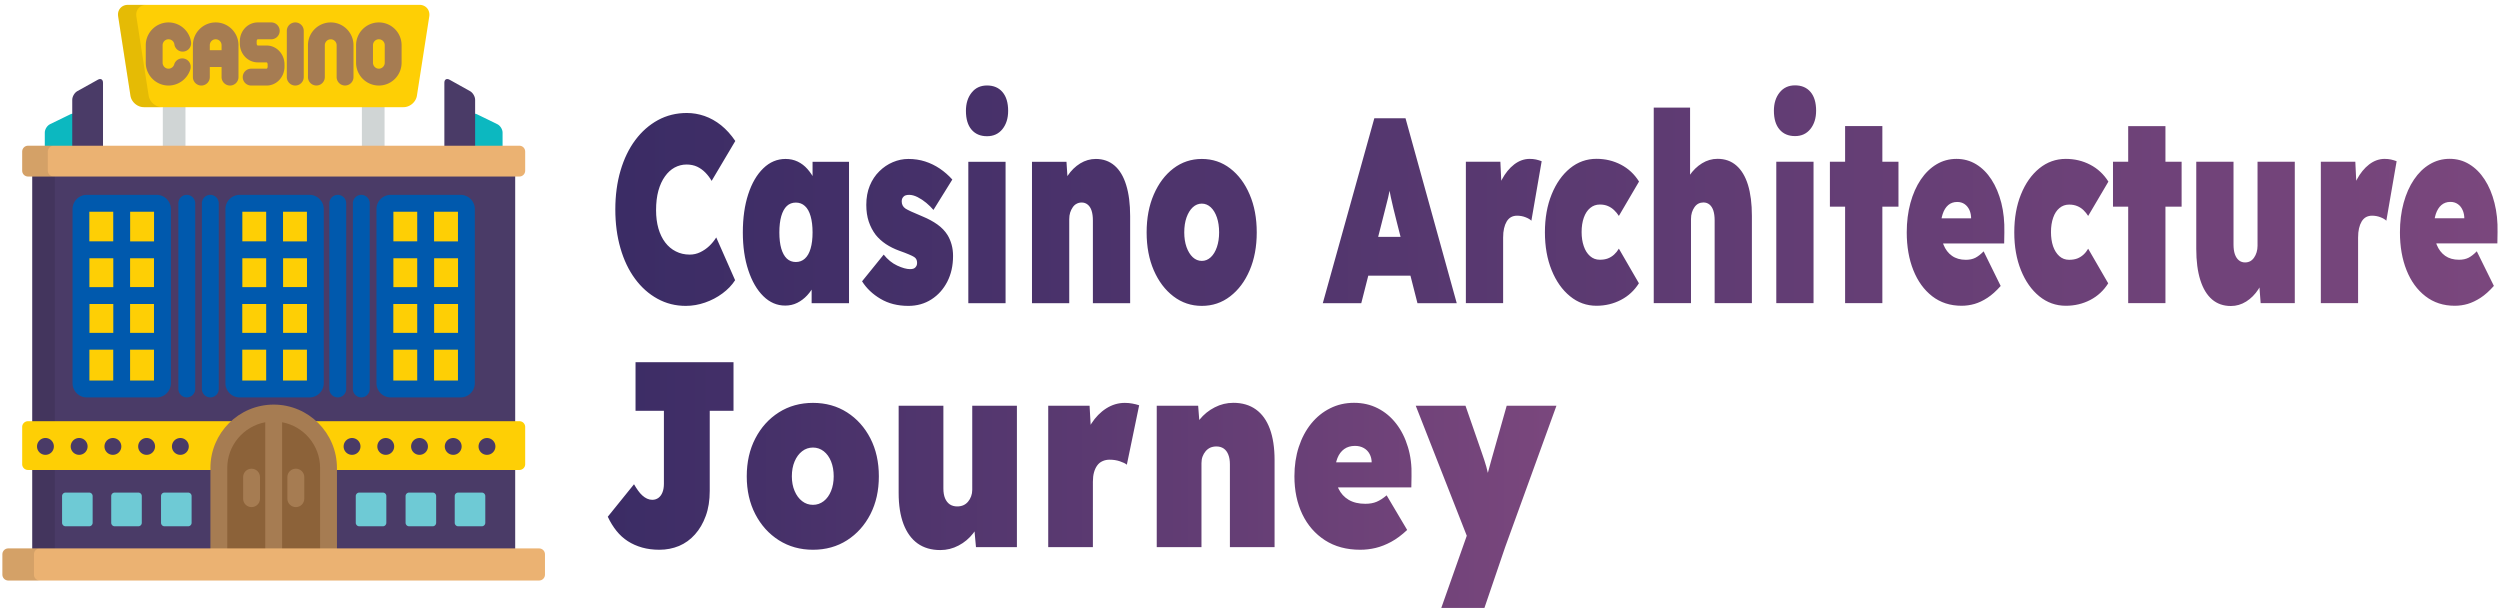 <svg xmlns="http://www.w3.org/2000/svg" width="408" height="100" version="1.2"><defs><linearGradient id="g1" x2="1" gradientTransform="matrix(307.188 0 0 36.007 100.418 31.956)" gradientUnits="userSpaceOnUse"><stop offset="0" stop-color="#3b2c65"/><stop offset="1" stop-color="#7a477d"/></linearGradient><linearGradient id="g2" x2="1" gradientTransform="matrix(154.822 0 0 40.104 99.19 79.159)" gradientUnits="userSpaceOnUse"><stop offset="0" stop-color="#3b2c65"/><stop offset="1" stop-color="#7a477d"/></linearGradient></defs><style>.s0{fill:#0cb8c0}.s1{fill:#4a3b67}.s2{opacity:.1;fill:#000}.s3{fill:#d0d5d5}.s4{fill:#ebb272}.s5{fill:#fecf05}.s6{fill:#a67c52}.s7{fill:#0059ad}.s9{fill:#6ecad5}</style><g id="uf3abkf205_14405"><path d="M11.39 25.13c.52 0 .94-.42.94-.94v-5.01c0-.52-.38-.76-.84-.53l-3.33 1.62c-.47.23-.85.84-.85 1.36v2.56c0 .52.42.94.94.94h3.14z" class="s0"/><path d="M15.87 25.13c.52 0 .94-.42.94-.94v-10.7c0-.52-.37-.74-.82-.49l-3.38 1.88c-.45.25-.82.88-.82 1.4v7.91c0 .52.42.94.94.94z" class="s1"/><path d="M81.08 25.13c.52 0 .94-.42.94-.94v-2.56c0-.52-.38-1.13-.85-1.36l-3.32-1.62c-.47-.23-.85.01-.85.53v5.01c0 .52.42.94.94.94z" class="s0"/><path d="M76.6 25.13c.52 0 .94-.42.94-.94v-7.91c0-.52-.37-1.15-.82-1.4L73.35 13c-.46-.25-.83-.03-.83.49v10.7c0 .52.42.94.94.94zM5.26 28.05h78.82v63.99H5.26z" class="s1"/><path d="M5.26 28.05h3.69v63.99H5.26z" class="s2"/><path d="M26.57 14.98h3.7v9.26h-3.7zM59.06 14.98h3.7v9.26h-3.7z" class="s3"/><path d="M85.71 27.86c0 .52-.42.95-.94.95H4.57c-.52 0-.95-.43-.95-.95v-3.13c0-.52.43-.95.95-.95h80.2c.52 0 .94.43.94.95z" class="s4"/><path d="M7.8 27.86v-3.13c0-.52.43-.95.95-.95H4.57c-.52 0-.95.43-.95.95v3.13c0 .52.43.95.95.95h4.18c-.52 0-.95-.43-.95-.95z" class="s2"/><path d="M35.72 76.37c0-3.23 1.7-6.06 4.26-7.63H4.57c-.52 0-.95.42-.95.94v6.08c0 .52.43.94.95.94h31.15v-.33zM84.77 68.74H49.36a8.952 8.952 0 0 1 4.26 7.63v.33h31.15c.52 0 .94-.42.94-.94v-6.08c0-.52-.42-.94-.94-.94zM68.04 15.62c-.16 1.03-1.14 1.87-2.18 1.87H23.47c-1.04 0-2.02-.84-2.18-1.87L19.28 2.66c-.16-1.03.56-1.87 1.6-1.87h47.58c1.03 0 1.75.84 1.6 1.87z" class="s5"/><path d="M24.26 15.62 22.25 2.66c-.16-1.03.56-1.87 1.6-1.87h-2.97c-1.04 0-1.76.84-1.6 1.87l2.01 12.96c.16 1.03 1.14 1.87 2.18 1.87h2.97c-1.04 0-2.02-.84-2.18-1.87z" class="s2"/><path d="M27.5 6.41c.48 0 .89.35.96.83.1.75.8 1.28 1.55 1.17.76-.11 1.28-.81 1.17-1.56a3.732 3.732 0 0 0-3.68-3.19c-2.04 0-3.71 1.67-3.71 3.72v2.85c0 2.06 1.67 3.73 3.71 3.73 1.64 0 3.1-1.1 3.57-2.66.21-.73-.2-1.5-.93-1.71-.73-.22-1.5.2-1.71.92-.12.41-.5.7-.93.7-.53 0-.96-.44-.96-.98V7.38c0-.54.43-.97.96-.97zM61.83 3.66c-2.05 0-3.72 1.67-3.72 3.72v2.85c0 2.06 1.67 3.73 3.72 3.73 2.05 0 3.71-1.67 3.71-3.73V7.38c0-2.05-1.66-3.72-3.71-3.72zm.96 6.57c0 .54-.43.98-.96.98s-.96-.44-.96-.98V7.38c0-.54.43-.97.96-.97s.96.43.96.97zM35.2 3.66c-2.05 0-3.72 1.67-3.72 3.72v5.2c0 .76.62 1.38 1.38 1.38.76 0 1.38-.62 1.38-1.38v-1.64h1.92v1.64c0 .76.62 1.38 1.38 1.38.76 0 1.38-.62 1.38-1.38v-5.2c0-2.05-1.67-3.72-3.72-3.72zm-.96 4.53v-.81c0-.54.43-.97.96-.97s.96.43.96.97v.81zM48.19 3.66c-.76 0-1.38.61-1.38 1.37v7.55c0 .76.62 1.38 1.38 1.38.76 0 1.38-.62 1.38-1.38V5.03c0-.76-.62-1.37-1.38-1.37zM43.52 7.43h-1.46c-.05 0-.17-.12-.17-.33v-.36c0-.21.12-.33.17-.33h2.21a1.374 1.374 0 1 0 0-2.75h-2.21c-1.61 0-2.92 1.38-2.92 3.08v.36c0 1.7 1.31 3.08 2.92 3.08h1.46c.04 0 .16.12.16.34v.35c0 .22-.12.34-.16.34h-2.53a1.374 1.374 0 1 0 0 2.75h2.53c1.61 0 2.91-1.38 2.91-3.09v-.35c0-1.71-1.3-3.09-2.91-3.09zM53.98 3.66c-2.05 0-3.72 1.67-3.72 3.72v5.2a1.374 1.374 0 1 0 2.75 0v-5.2a.965.965 0 1 1 1.93 0v5.2a1.374 1.374 0 1 0 2.75 0v-5.2c0-2.05-1.67-3.72-3.71-3.72z" class="s6"/><path d="M26.51 62.53c0 .52-.42.95-.94.95H14.16c-.52 0-.94-.43-.94-.95v-28.4c0-.52.42-.95.94-.95h11.41c.52 0 .94.43.94.95zM51.46 62.53c0 .52-.42.95-.94.95H39.11c-.52 0-.94-.43-.94-.95v-28.4c0-.52.42-.95.94-.95h11.41c.52 0 .94.43.94.95zM76.11 62.53c0 .52-.42.95-.94.95H63.76c-.52 0-.94-.43-.94-.95v-28.4c0-.52.42-.95.94-.95h11.41c.52 0 .94.43.94.95z" class="s5"/><path d="M25.57 31.8H14.16a2.33 2.33 0 0 0-2.32 2.33v28.4a2.33 2.33 0 0 0 2.32 2.33h11.41a2.33 2.33 0 0 0 2.32-2.33v-28.4a2.33 2.33 0 0 0-2.32-2.33zm-.43 7.6h-3.9v-4.84h3.9zm-6.65 10.21v4.71H14.6v-4.71zm-3.9-2.75v-4.71h3.9v4.71zm6.64 2.75h3.9v4.71h-3.9zm0-2.76v-4.7h3.9v4.7zm-2.75-12.3v4.84h-3.9v-4.84zm-3.89 22.52h3.89v5.03h-3.89zm6.64 5.03v-5.03h3.9v5.03zM50.52 31.8H39.11a2.33 2.33 0 0 0-2.32 2.33v28.4a2.33 2.33 0 0 0 2.32 2.33h11.41a2.33 2.33 0 0 0 2.32-2.33v-28.4a2.33 2.33 0 0 0-2.32-2.33zm-.43 7.6h-3.9v-4.84h3.9zm-6.65 10.21v4.71h-3.9v-4.71zm-3.89-2.75v-4.71h3.89v4.71zm6.65 2.75h3.9v4.71h-3.9zm0-2.76v-4.7h3.9v4.7zm-2.76-12.3v4.84h-3.89v-4.84zm-3.9 22.52h3.9v5.03h-3.9zm6.65 5.03v-5.03h3.9v5.03zM30.48 31.8c-.76 0-1.37.62-1.37 1.38v30.3a1.374 1.374 0 1 0 2.75 0v-30.3c0-.76-.62-1.38-1.38-1.38zM34.32 31.8c-.76 0-1.37.62-1.37 1.38v30.3a1.374 1.374 0 1 0 2.75 0v-30.3c0-.76-.62-1.38-1.38-1.38zM75.17 31.8H63.76a2.33 2.33 0 0 0-2.32 2.33v28.4a2.33 2.33 0 0 0 2.32 2.33h11.41a2.33 2.33 0 0 0 2.32-2.33v-28.4a2.33 2.33 0 0 0-2.32-2.33zm-.43 7.6h-3.9v-4.84h3.9zm-6.65 10.21v4.71h-3.9v-4.71zm-3.89-2.75v-4.71h3.89v4.71zm6.65 2.75h3.9v4.71h-3.9zm0-2.76v-4.7h3.9v4.7zm-2.76-12.3v4.84H64.2v-4.84zm-3.9 22.52h3.9v5.03h-3.9zm6.65 5.03v-5.03h3.9v5.03zM55.12 31.8c-.76 0-1.37.62-1.37 1.38v30.3a1.374 1.374 0 1 0 2.75 0v-30.3c0-.76-.62-1.38-1.38-1.38zM58.96 31.8c-.76 0-1.37.62-1.37 1.38v30.3a1.374 1.374 0 1 0 2.75 0v-30.3c0-.76-.62-1.38-1.38-1.38z" class="s7"/><path d="M53.62 89.97v-13.6c0-4.95-4.01-8.96-8.95-8.96-4.95 0-8.95 4.01-8.95 8.96v13.6z" style="fill:#8c6239"/><path d="M28.06 72.86a1.374 1.374 0 1 1 2.75 0c0 .76-.62 1.37-1.38 1.37-.76 0-1.37-.61-1.37-1.37zm-5.51 0c0-.76.62-1.38 1.38-1.38a1.374 1.374 0 1 1 0 2.75c-.76 0-1.38-.61-1.38-1.37zm-5.5 0a1.374 1.374 0 1 1 2.75 0c0 .76-.62 1.37-1.38 1.37-.76 0-1.37-.61-1.37-1.37zm-5.51 0c0-.76.62-1.38 1.38-1.38a1.374 1.374 0 1 1 0 2.75c-.76 0-1.38-.61-1.38-1.37zm-5.5 0c0-.76.62-1.38 1.37-1.38.77 0 1.38.62 1.38 1.38 0 .76-.61 1.37-1.38 1.37-.75 0-1.37-.61-1.37-1.37zM78.1 72.86a1.374 1.374 0 1 1 2.75 0c0 .76-.62 1.37-1.38 1.37-.76 0-1.37-.61-1.37-1.37zm-5.51 0a1.374 1.374 0 1 1 2.75 0c0 .76-.61 1.37-1.37 1.37-.76 0-1.38-.61-1.38-1.37zm-5.5 0a1.374 1.374 0 1 1 2.75 0c0 .76-.62 1.37-1.38 1.37-.76 0-1.37-.61-1.37-1.37zm-5.51 0a1.374 1.374 0 1 1 2.75 0c0 .76-.61 1.37-1.37 1.37-.76 0-1.38-.61-1.38-1.37zm-5.5 0a1.374 1.374 0 1 1 2.75 0c0 .76-.62 1.37-1.38 1.37-.76 0-1.37-.61-1.37-1.37z" class="s1"/><path d="M37.09 89.97v-13.6c0-3.71 2.68-6.81 6.2-7.46v21.06h2.75V68.91c3.52.65 6.2 3.75 6.2 7.46v13.6h2.75v-13.6c0-5.7-4.63-10.34-10.32-10.34-5.7 0-10.33 4.64-10.33 10.34v13.6z" class="s6"/><path d="M48.28 82.76c-.76 0-1.38-.61-1.38-1.37v-3.53c0-.76.62-1.37 1.38-1.37.76 0 1.38.61 1.38 1.37v3.53c0 .76-.62 1.37-1.38 1.37zM41.05 82.76c-.76 0-1.37-.61-1.37-1.37v-3.53c0-.76.61-1.37 1.37-1.37.76 0 1.38.61 1.38 1.37v3.53c0 .76-.62 1.37-1.38 1.37z" class="s6"/><path d="M15.12 85.32c0 .31-.25.57-.56.57H10.7c-.31 0-.57-.26-.57-.57v-4.36c0-.31.26-.57.57-.57h3.86c.31 0 .56.26.56.57zM23.14 85.32c0 .31-.25.57-.56.57h-3.86a.57.57 0 0 1-.57-.57v-4.36c0-.31.25-.57.57-.57h3.86c.31 0 .56.26.56.57zM31.27 85.32c0 .31-.25.57-.57.57h-3.86c-.31 0-.56-.26-.56-.57v-4.36c0-.31.25-.57.56-.57h3.86c.32 0 .57.26.57.57zM63.05 85.32c0 .31-.25.57-.56.57h-3.86c-.31 0-.57-.26-.57-.57v-4.36c0-.31.26-.57.57-.57h3.86c.31 0 .56.26.56.57zM71.18 85.32c0 .31-.25.57-.56.57h-3.86c-.31 0-.57-.26-.57-.57v-4.36c0-.31.26-.57.57-.57h3.86c.31 0 .56.26.56.57zM79.2 85.32c0 .31-.25.57-.57.57h-3.85a.57.57 0 0 1-.57-.57v-4.36c0-.31.25-.57.57-.57h3.85c.32 0 .57.26.57.57z" class="s9"/><path d="M88.94 93.79c0 .52-.43.95-.95.95H1.34c-.52 0-.95-.43-.95-.95v-3.34c0-.52.43-.95.95-.95h86.65c.52 0 .95.43.95.95z" class="s4"/><path d="M5.54 93.79v-3.34c0-.52.42-.95.94-.95H1.34c-.52 0-.95.43-.95.95v3.34c0 .52.43.95.95.95h5.14c-.52 0-.94-.43-.94-.95z" class="s2"/></g><path d="M111.92 49.92q-2.52 0-4.63-1.17-2.11-1.16-3.65-3.25-1.55-2.1-2.38-4.98-.84-2.89-.84-6.34 0-3.45.85-6.34.85-2.89 2.41-4.98 1.56-2.09 3.7-3.26 2.14-1.16 4.72-1.16 1.46 0 2.88.49 1.43.5 2.7 1.51 1.27 1.02 2.32 2.57l-3.86 6.51q-.42-.73-1.01-1.34-.58-.6-1.34-.97-.77-.36-1.75-.36-1.02 0-1.94.49-.91.5-1.58 1.45-.68.94-1.07 2.32-.38 1.38-.38 3.2 0 1.63.38 2.97.39 1.34 1.11 2.29.72.95 1.74 1.46 1.02.52 2.27.52.9 0 1.71-.39.81-.39 1.47-1.01.66-.63 1.14-1.4l3.08 6.98q-.78 1.21-2.07 2.16-1.28.95-2.84 1.49-1.56.54-3.14.54zm16.22-.05q-2 0-3.56-1.53t-2.45-4.22q-.9-2.7-.9-6.19 0-3.54.88-6.23.88-2.7 2.46-4.23 1.57-1.53 3.63-1.53 1.08 0 1.98.43.9.43 1.59 1.21.69.78 1.2 1.79.5 1.01.86 2.18l-1.22-.05v-5.09h5.95v23.07h-6.1v-5.64l1.34.17q-.3 1.25-.82 2.33t-1.24 1.85q-.72.78-1.62 1.23-.9.45-1.98.45zm1.74-7.11q.87 0 1.48-.56.62-.56.93-1.64.32-1.08.32-2.63 0-1.55-.32-2.65-.31-1.1-.93-1.66-.61-.56-1.48-.56t-1.47.56q-.59.56-.91 1.66-.31 1.1-.31 2.65 0 1.55.31 2.63.32 1.08.91 1.64.6.56 1.47.56zm18.36 7.16q-2.61 0-4.54-1.15-1.93-1.14-3.01-2.86l3.53-4.36q.96 1.21 2.2 1.79 1.25.58 2.09.58.3 0 .52-.06.22-.07.36-.22.13-.15.21-.32.07-.17.07-.43 0-.65-.48-.95-.26-.17-.88-.43-.61-.26-1.6-.61-1.17-.43-2.14-1.07-.97-.65-1.66-1.51-.72-.95-1.13-2.16-.4-1.21-.4-2.72 0-1.76.57-3.14.57-1.38 1.56-2.35.98-.97 2.21-1.49t2.52-.52q1.46 0 2.74.41 1.27.41 2.39 1.16 1.12.76 2.05 1.79l-3.08 4.96q-.51-.6-1.18-1.16-.68-.56-1.41-.93-.74-.37-1.36-.37-.33 0-.56.07-.22.06-.37.22-.15.15-.23.34-.07.19-.07.45 0 .35.15.65.15.3.48.52.27.17.91.47.64.3 1.9.82 1.35.56 2.38 1.29 1.04.74 1.66 1.73.42.69.66 1.55.24.86.24 1.86 0 2.37-.94 4.2t-2.59 2.89q-1.65 1.06-3.77 1.06zm15.87-.44h-6.08V26.41h6.08zm-3.03-27.25q-1.62 0-2.53-1.08-.91-1.07-.91-3.06 0-1.81.93-2.97.92-1.17 2.51-1.17 1.62 0 2.53 1.08.92 1.08.92 3.06 0 1.81-.93 2.98-.93 1.16-2.52 1.16zm7.34 27.25V26.41h5.63l.3 4.66-1.29.52q.33-1.64 1.18-2.91.85-1.27 2.05-2.01 1.2-.73 2.55-.73 1.79 0 3.05 1.08 1.26 1.08 1.9 3.17.65 2.09.65 5.06v14.23h-6.08V35.99q0-.95-.21-1.6-.21-.65-.63-.99-.42-.35-.99-.35-.45 0-.82.2-.38.19-.64.58-.27.39-.42.86-.15.48-.15 1.08v13.71h-6.08zm27.72.44q-2.6 0-4.64-1.56-2.03-1.55-3.2-4.24-1.17-2.7-1.17-6.19 0-3.5 1.17-6.19 1.17-2.7 3.2-4.25 2.04-1.55 4.64-1.55 2.61 0 4.63 1.55t3.17 4.25q1.16 2.69 1.16 6.19 0 3.49-1.16 6.19-1.15 2.69-3.17 4.24-2.02 1.56-4.63 1.56zm0-7.34q.81 0 1.46-.6.64-.6 1-1.66t.36-2.39q0-1.38-.36-2.44t-1-1.66q-.65-.6-1.46-.6-.83 0-1.48.6-.64.6-1.02 1.66-.37 1.06-.37 2.44 0 1.33.37 2.39.38 1.06 1.02 1.66.65.6 1.48.6zm26.02 6.9h-6.28l8.41-30.18h5.09l8.36 30.18h-6.41l-3.36-13.19q-.33-1.34-.57-2.29-.23-.95-.41-1.79-.18-.84-.36-1.81-.18-.97-.36-2.3h1.02q-.18 1.33-.36 2.3-.18.97-.38 1.81-.19.84-.45 1.79-.25.95-.58 2.29zm11.23-4.49h-13.33l1.89-6.33h9.73zm11.92 4.48h-6.08V26.4h5.63l.36 7.68-1.35-1.21q.39-1.99 1.23-3.56t2.02-2.48q1.18-.9 2.53-.9.54 0 1.02.1.48.11.93.28l-1.68 9.71q-.3-.31-.94-.56-.65-.26-1.4-.26-.54 0-.97.23-.43.24-.72.72-.28.47-.43 1.12-.15.64-.15 1.51zm15.24.43q-2.43 0-4.33-1.56-1.9-1.55-2.99-4.24-1.1-2.7-1.1-6.19t1.1-6.19q1.09-2.69 2.99-4.25 1.9-1.55 4.33-1.55 2.15 0 3.98.95t2.96 2.76l-3.29 5.61q-.33-.52-.78-.95-.45-.43-1.02-.67-.56-.24-1.31-.24-.9 0-1.57.56-.68.56-1.04 1.58-.36 1.01-.36 2.35 0 1.29.35 2.3.34 1.02 1.02 1.62.67.6 1.6.6.75 0 1.31-.21.57-.22 1.02-.63.45-.41.78-.97l3.27 5.65q-1.11 1.77-2.94 2.72-1.83.95-3.98.95zm9.34-.43V17.56h5.93v13.49l-1.29.52q.33-1.64 1.18-2.91.86-1.27 2.06-2.01 1.19-.73 2.54-.73 1.8 0 3.05 1.08 1.26 1.08 1.91 3.17.64 2.09.64 5.07v14.23h-6.08v-13.5q0-.95-.21-1.6-.21-.64-.63-.99-.42-.34-.99-.34-.44 0-.82.19-.37.19-.64.58-.27.39-.42.86-.15.48-.15 1.08v13.72h-6.08zm26.08 0h-6.08V26.4h6.08zm-3.02-27.26q-1.62 0-2.53-1.08-.92-1.07-.92-3.06 0-1.81.93-2.97.93-1.17 2.52-1.17 1.61 0 2.53 1.08.91 1.08.91 3.06 0 1.81-.93 2.98-.93 1.16-2.51 1.16zm14.25 27.26h-6.08v-28.9h6.08zm2.63-15.74h-11.19V26.4h11.19zm10.3 16.17q-2.78 0-4.79-1.55-2-1.55-3.08-4.25-1.08-2.69-1.08-6.18 0-2.59.6-4.79t1.69-3.82q1.09-1.61 2.58-2.5 1.48-.88 3.25-.88 1.76 0 3.21.88 1.46.89 2.5 2.5 1.05 1.62 1.61 3.82.55 2.2.49 4.79l-.03 1.81h-12.55l-.68-4.1h8.41l-.57.86v-.77q0-.82-.28-1.45-.29-.62-.8-.97-.51-.34-1.19-.34-.87 0-1.47.51-.6.52-.91 1.47-.32.95-.32 2.29 0 1.55.46 2.71.47 1.17 1.38 1.81.92.65 2.26.65.9 0 1.54-.32.65-.33 1.37-1.06l2.78 5.65q-1.11 1.25-2.17 1.94-1.06.69-2.09.99-1.04.3-2.12.3zm17.01 0q-2.42 0-4.33-1.55-1.9-1.55-2.99-4.25-1.09-2.69-1.09-6.18 0-3.5 1.09-6.19 1.09-2.7 2.99-4.25 1.91-1.55 4.33-1.55 2.16 0 3.98.95 1.83.95 2.97 2.76l-3.3 5.6q-.32-.51-.77-.95-.45-.43-1.02-.66-.57-.24-1.32-.24-.9 0-1.57.56-.68.56-1.03 1.57-.36 1.02-.36 2.35 0 1.3.34 2.31.35 1.01 1.02 1.62.67.6 1.6.6.75 0 1.32-.21.57-.22 1.02-.63.45-.41.77-.97l3.27 5.65q-1.11 1.77-2.94 2.72-1.82.94-3.98.94zm16.26-.43h-6.08V20.58h6.08zm2.64-15.74h-11.2V26.4h11.2zm8.05 16.21q-1.83 0-3.08-1.07-1.26-1.08-1.92-3.17-.66-2.09-.66-5.07V26.4h6.08v13.5q0 .95.22 1.59.23.65.65.99.42.35 1.02.35.44 0 .82-.19.37-.2.64-.59.27-.38.42-.88.15-.5.15-1.06V26.4h6.08v23.07h-5.57l-.36-4.66 1.14-.51q-.33 1.63-1.15 2.91-.83 1.27-1.99 2-1.17.73-2.49.73zm20.75-.47h-6.08V26.4h5.63l.36 7.68-1.35-1.21q.39-1.99 1.23-3.56t2.02-2.48q1.18-.9 2.53-.9.54 0 1.02.1.48.11.93.28l-1.68 9.71q-.3-.31-.94-.56-.65-.26-1.39-.26-.54 0-.98.23-.43.24-.72.72-.28.47-.43 1.12-.15.64-.15 1.51zm15.78.43q-2.78 0-4.79-1.56-2.01-1.55-3.08-4.24-1.08-2.7-1.08-6.19 0-2.59.6-4.79t1.69-3.81q1.09-1.62 2.57-2.5 1.49-.89 3.25-.89 1.77 0 3.22.89 1.45.88 2.5 2.5 1.05 1.61 1.6 3.81.56 2.2.5 4.79l-.03 1.81h-12.55l-.69-4.1h8.42l-.57.87v-.78q0-.82-.29-1.44-.28-.63-.79-.97-.51-.35-1.2-.35-.87 0-1.47.52-.59.51-.91 1.46-.31.95-.31 2.29 0 1.55.46 2.72.47 1.16 1.38 1.81.91.64 2.26.64.9 0 1.54-.32t1.36-1.06l2.79 5.65q-1.11 1.25-2.17 1.94-1.07.69-2.1 1-1.03.3-2.11.3z" style="fill:url(#g1)"/><path d="M107.6 89.72q-1.51 0-2.8-.36-1.3-.37-2.34-1.04-1.04-.67-1.85-1.68-.81-1.01-1.42-2.31l4.28-5.3q.32.56.66 1.03.34.48.7.8.36.33.77.52.42.19.85.19.57 0 1.01-.32.43-.32.66-.91.23-.58.23-1.4v-11.9h-4.63v-7.93h15.99v7.93h-3.88v13.07q0 2.33-.65 4.09-.64 1.77-1.76 3.02-1.11 1.25-2.6 1.88-1.5.62-3.22.62zm25.08 0q-3.12 0-5.57-1.55-2.44-1.55-3.84-4.25-1.4-2.69-1.4-6.18 0-3.5 1.4-6.19 1.4-2.7 3.84-4.25 2.45-1.55 5.57-1.55 3.13 0 5.56 1.55 2.42 1.55 3.81 4.25 1.38 2.69 1.38 6.19 0 3.49-1.38 6.18-1.39 2.7-3.81 4.25-2.43 1.55-5.56 1.55zm0-7.33q.97 0 1.75-.6.77-.6 1.2-1.66.43-1.06.43-2.39 0-1.38-.43-2.44t-1.2-1.66q-.78-.6-1.75-.6-1 0-1.77.6-.78.6-1.23 1.66-.45 1.06-.45 2.44 0 1.33.45 2.39t1.23 1.66q.77.6 1.77.6zm20.78 7.38q-2.2 0-3.71-1.08-1.5-1.08-2.3-3.17-.79-2.09-.79-5.07V66.22h7.3v13.5q0 .95.27 1.6.27.64.77.99.51.34 1.22.34.54 0 .99-.19.45-.2.77-.58.33-.39.51-.89.18-.49.18-1.05V66.22h7.29v23.07h-6.68l-.43-4.65 1.36-.52q-.39 1.64-1.38 2.91-.99 1.27-2.39 2-1.4.74-2.98.74zm24.9-.48h-7.29V66.22h6.75l.43 7.68-1.61-1.21q.46-1.98 1.47-3.56 1.01-1.57 2.43-2.48 1.42-.9 3.03-.9.65 0 1.22.11.58.1 1.12.28l-2.01 9.7q-.36-.3-1.14-.56-.77-.26-1.67-.26-.64 0-1.16.24-.53.23-.87.71-.34.47-.52 1.12-.18.65-.18 1.51zm10.42 0V66.22h6.76l.36 4.66-1.55.51q.4-1.64 1.42-2.91 1.03-1.27 2.47-2 1.43-.74 3.05-.74 2.16 0 3.67 1.08 1.51 1.08 2.28 3.17.77 2.09.77 5.07v14.23h-7.29v-13.5q0-.95-.26-1.59-.25-.65-.75-1-.5-.34-1.19-.34-.54 0-.99.19-.44.2-.77.59-.32.38-.5.86-.18.47-.18 1.08v13.71h-7.3zm33.21.43q-3.34 0-5.75-1.55-2.41-1.56-3.7-4.25-1.29-2.7-1.29-6.19 0-2.59.71-4.78.72-2.2 2.03-3.82 1.32-1.62 3.1-2.5 1.77-.89 3.89-.89t3.87.89q1.74.88 3 2.5t1.92 3.82q.67 2.19.59 4.78l-.03 1.81h-15.06l-.83-4.09h10.1l-.68.86v-.78q0-.82-.34-1.44-.34-.63-.95-.97-.62-.35-1.44-.35-1.04 0-1.76.52t-1.1 1.47q-.38.94-.38 2.28 0 1.55.56 2.72.56 1.16 1.65 1.81 1.1.65 2.72.65 1.08 0 1.85-.33.77-.32 1.63-1.05l3.35 5.65q-1.33 1.25-2.61 1.94-1.28.69-2.52.99-1.24.3-2.53.3zm20.27 9.49h-7.04L240 85.67l.07 3.53-9.02-22.98h8.12l2.66 7.67q.43 1.21.74 2.29.3 1.08.44 2.03l-.71.77q.14-.47.43-1.49.28-1.01.64-2.35l2.52-8.92h8.12l-8.37 23.07z" style="fill:url(#g2)"/></svg>